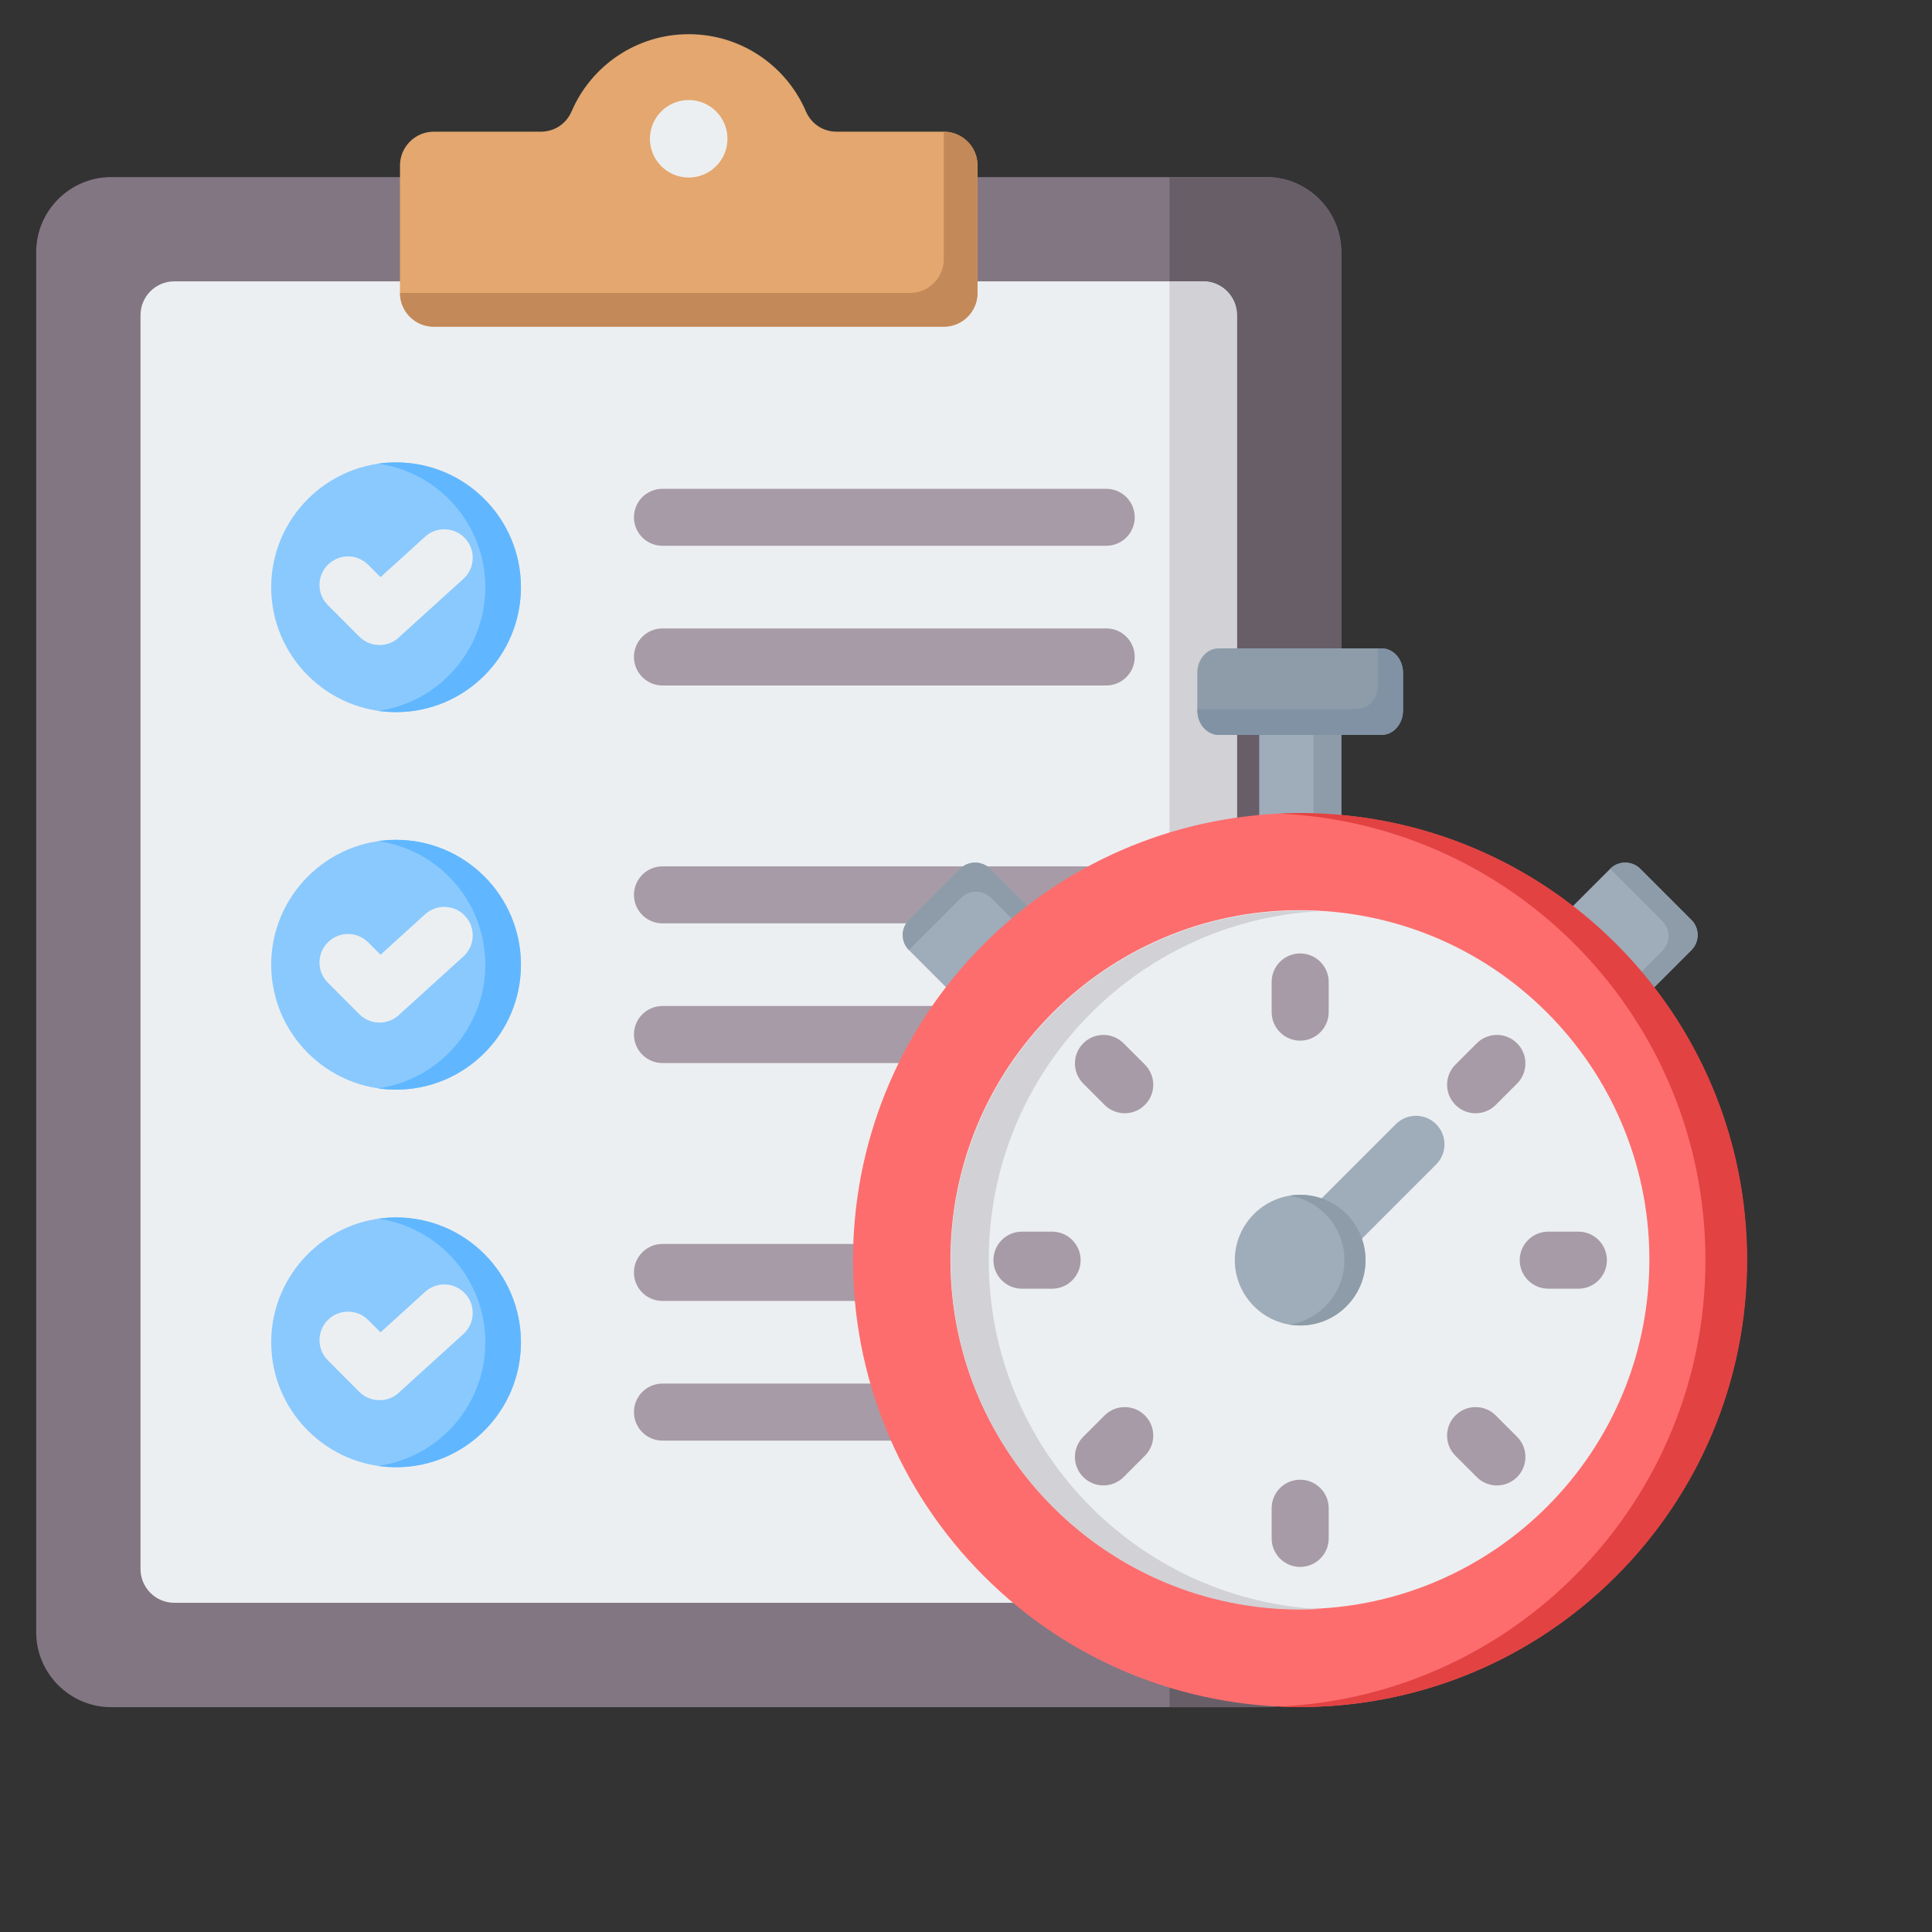 <svg width="30" height="30" viewBox="0 0 30 30" fill="none" xmlns="http://www.w3.org/2000/svg">
<rect x="0" y="0" width="30" height="30" fill="#333333" stroke="none"/>
<path fill-rule="evenodd" clip-rule="evenodd" d="M19.663 2.75C20.304 2.75 20.827 3.273 20.827 3.915V25.344C20.827 25.986 20.304 26.509 19.663 26.509H1.727C1.086 26.509 0.562 25.986 0.562 25.344V3.915C0.562 3.273 1.086 2.75 1.727 2.75L19.663 2.75Z" fill="#837683"/>
<path fill-rule="evenodd" clip-rule="evenodd" d="M18.16 26.509H19.663C20.305 26.509 20.828 25.986 20.828 25.344V3.915C20.828 3.273 20.305 2.75 19.663 2.75H18.16V26.509Z" fill="#685E68"/>
<path fill-rule="evenodd" clip-rule="evenodd" d="M18.683 4.369H2.705C2.417 4.369 2.182 4.604 2.182 4.893V24.364C2.182 24.652 2.417 24.888 2.705 24.888H18.682C18.971 24.888 19.206 24.652 19.206 24.364V4.893C19.206 4.604 18.971 4.369 18.683 4.369Z" fill="#ECEFF1"/>
<path fill-rule="evenodd" clip-rule="evenodd" d="M18.16 24.888H18.684C18.7 24.888 18.717 24.887 18.733 24.885C18.998 24.861 19.208 24.636 19.208 24.364V4.893C19.208 4.621 18.998 4.396 18.733 4.371C18.717 4.37 18.7 4.369 18.684 4.369H18.16V24.888Z" fill="#D1D1D6"/>
<path fill-rule="evenodd" clip-rule="evenodd" d="M6.735 2.045H8.395C8.608 2.045 8.791 1.925 8.876 1.729C9.179 1.024 9.879 0.531 10.695 0.531C11.51 0.531 12.211 1.024 12.514 1.729C12.598 1.925 12.781 2.045 12.995 2.045H14.655C14.943 2.045 15.179 2.28 15.179 2.569V4.55C15.179 4.838 14.944 5.073 14.655 5.073H6.735C6.446 5.073 6.211 4.838 6.211 4.55V2.569C6.211 2.281 6.446 2.045 6.735 2.045Z" fill="#E3A76F"/>
<path fill-rule="evenodd" clip-rule="evenodd" d="M14.131 4.549L6.211 4.549C6.211 4.838 6.446 5.073 6.735 5.073H14.655C14.944 5.073 15.179 4.838 15.179 4.549V4.369V2.749V2.569C15.179 2.28 14.944 2.045 14.655 2.045V2.749V4.026C14.655 4.157 14.606 4.277 14.526 4.369C14.43 4.479 14.289 4.549 14.131 4.549Z" fill="#C48958"/>
<path fill-rule="evenodd" clip-rule="evenodd" d="M10.694 2.757C11.026 2.757 11.296 2.487 11.296 2.155C11.296 1.823 11.026 1.553 10.694 1.553C10.362 1.553 10.092 1.823 10.092 2.155C10.092 2.487 10.362 2.757 10.694 2.757Z" fill="#ECEFF1"/>
<path fill-rule="evenodd" clip-rule="evenodd" d="M6.15 11.058C7.218 11.058 8.089 10.187 8.089 9.119C8.089 8.051 7.218 7.18 6.15 7.18C5.082 7.18 4.211 8.051 4.211 9.119C4.211 10.187 5.082 11.058 6.15 11.058Z" fill="#8AC9FE"/>
<path fill-rule="evenodd" clip-rule="evenodd" d="M6.15 7.18C7.221 7.18 8.089 8.048 8.089 9.119C8.089 10.19 7.221 11.058 6.15 11.058C6.056 11.058 5.963 11.051 5.873 11.039C6.813 10.904 7.536 10.096 7.536 9.119C7.536 8.142 6.813 7.334 5.873 7.199C5.963 7.186 6.056 7.18 6.15 7.18Z" fill="#60B7FF"/>
<path fill-rule="evenodd" clip-rule="evenodd" d="M5.091 9.396C4.918 9.223 4.918 8.943 5.091 8.77C5.264 8.597 5.544 8.597 5.717 8.77L5.909 8.962L6.601 8.334C6.781 8.17 7.061 8.183 7.225 8.363C7.39 8.544 7.376 8.823 7.196 8.988L6.209 9.883L6.207 9.886C6.034 10.059 5.753 10.059 5.58 9.886L5.091 9.396Z" fill="#ECEFF1"/>
<path fill-rule="evenodd" clip-rule="evenodd" d="M6.15 16.92C7.218 16.92 8.089 16.049 8.089 14.98C8.089 13.912 7.218 13.041 6.15 13.041C5.082 13.041 4.211 13.912 4.211 14.98C4.211 16.048 5.082 16.92 6.15 16.92Z" fill="#8AC9FE"/>
<path fill-rule="evenodd" clip-rule="evenodd" d="M6.15 13.041C7.221 13.041 8.089 13.909 8.089 14.98C8.089 16.051 7.221 16.92 6.15 16.92C6.056 16.92 5.963 16.913 5.873 16.9C6.813 16.765 7.536 15.957 7.536 14.98C7.536 14.003 6.813 13.195 5.873 13.061C5.963 13.048 6.056 13.041 6.15 13.041Z" fill="#60B7FF"/>
<path fill-rule="evenodd" clip-rule="evenodd" d="M5.091 15.259C4.918 15.086 4.918 14.806 5.091 14.633C5.264 14.46 5.544 14.46 5.717 14.633L5.909 14.825L6.601 14.197C6.781 14.033 7.061 14.046 7.225 14.227C7.39 14.407 7.376 14.687 7.196 14.851L6.209 15.747L6.207 15.749C6.034 15.922 5.753 15.922 5.58 15.749L5.091 15.259Z" fill="#ECEFF1"/>
<path fill-rule="evenodd" clip-rule="evenodd" d="M6.15 22.783C7.218 22.783 8.089 21.912 8.089 20.844C8.089 19.776 7.218 18.904 6.15 18.904C5.082 18.904 4.211 19.775 4.211 20.844C4.211 21.912 5.082 22.783 6.15 22.783Z" fill="#8AC9FE"/>
<path fill-rule="evenodd" clip-rule="evenodd" d="M6.15 18.904C7.221 18.904 8.089 19.773 8.089 20.843C8.089 21.915 7.221 22.783 6.15 22.783C6.056 22.783 5.963 22.776 5.873 22.763C6.813 22.629 7.536 21.821 7.536 20.843C7.536 19.866 6.813 19.058 5.873 18.924C5.963 18.911 6.056 18.904 6.15 18.904Z" fill="#60B7FF"/>
<path fill-rule="evenodd" clip-rule="evenodd" d="M5.091 21.123C4.918 20.95 4.918 20.669 5.091 20.497C5.264 20.324 5.544 20.324 5.717 20.497L5.909 20.689L6.601 20.06C6.781 19.896 7.061 19.909 7.225 20.09C7.39 20.27 7.376 20.55 7.196 20.714L6.209 21.61L6.207 21.613C6.034 21.785 5.753 21.785 5.58 21.613L5.091 21.123Z" fill="#ECEFF1"/>
<path fill-rule="evenodd" clip-rule="evenodd" d="M10.287 22.37C10.042 22.37 9.844 22.171 9.844 21.927C9.844 21.682 10.042 21.484 10.287 21.484H17.178C17.422 21.484 17.62 21.682 17.62 21.927C17.62 22.171 17.422 22.37 17.178 22.37H10.287ZM10.287 10.644C10.042 10.644 9.844 10.445 9.844 10.201C9.844 9.956 10.042 9.758 10.287 9.758H17.178C17.422 9.758 17.62 9.956 17.62 10.201C17.62 10.445 17.422 10.644 17.178 10.644H10.287ZM17.178 7.59C17.422 7.59 17.62 7.788 17.62 8.033C17.62 8.277 17.422 8.475 17.178 8.475H10.287C10.042 8.475 9.844 8.277 9.844 8.033C9.844 7.788 10.042 7.59 10.287 7.59H17.178ZM10.287 16.507C10.042 16.507 9.844 16.308 9.844 16.064C9.844 15.819 10.042 15.621 10.287 15.621H17.178C17.422 15.621 17.62 15.819 17.62 16.064C17.62 16.308 17.422 16.507 17.178 16.507H10.287ZM17.178 13.453C17.422 13.453 17.62 13.651 17.62 13.896C17.62 14.14 17.422 14.338 17.178 14.338H10.287C10.042 14.338 9.844 14.14 9.844 13.896C9.844 13.651 10.042 13.453 10.287 13.453H17.178ZM17.178 19.316C17.422 19.316 17.62 19.514 17.62 19.759C17.62 20.003 17.422 20.201 17.178 20.201H10.287C10.042 20.201 9.844 20.003 9.844 19.759C9.844 19.514 10.042 19.316 10.287 19.316H17.178Z" fill="#A79BA7"/>
<path fill-rule="evenodd" clip-rule="evenodd" d="M19.553 11.129H20.826V14.604H19.553V11.129Z" fill="#9FACBA"/>
<path fill-rule="evenodd" clip-rule="evenodd" d="M20.396 11.129H20.826V14.604H20.396V11.129Z" fill="#8D9CA8"/>
<path fill-rule="evenodd" clip-rule="evenodd" d="M18.922 11.411H21.454C21.636 11.411 21.785 11.241 21.785 11.033V10.447C21.785 10.238 21.636 10.068 21.454 10.068H18.922C18.74 10.068 18.592 10.238 18.592 10.447V11.033C18.592 11.241 18.74 11.411 18.922 11.411Z" fill="#8D9CA8"/>
<path fill-rule="evenodd" clip-rule="evenodd" d="M18.924 11.411H21.456C21.638 11.411 21.787 11.241 21.787 11.033V10.447C21.787 10.238 21.638 10.068 21.456 10.068H21.399V10.633C21.399 10.841 21.25 11.011 21.068 11.011H18.594V11.033C18.594 11.241 18.742 11.411 18.924 11.411Z" fill="#8192A5"/>
<path fill-rule="evenodd" clip-rule="evenodd" d="M25.47 13.491L26.264 14.285C26.393 14.414 26.393 14.624 26.264 14.753L24.771 16.246L23.51 14.984L25.003 13.491C25.131 13.362 25.341 13.362 25.47 13.491Z" fill="#9FACBA"/>
<path fill-rule="evenodd" clip-rule="evenodd" d="M25.47 13.491L26.264 14.285C26.393 14.414 26.393 14.624 26.264 14.753L24.771 16.246L24.553 16.027L25.812 14.767C25.941 14.639 25.941 14.429 25.812 14.3L25.018 13.506C25.013 13.501 25.008 13.496 25.003 13.491C25.131 13.362 25.341 13.362 25.47 13.491Z" fill="#8D9CA8"/>
<path fill-rule="evenodd" clip-rule="evenodd" d="M14.114 14.285L14.908 13.491C15.037 13.362 15.247 13.362 15.376 13.491L16.869 14.984L15.607 16.246L14.114 14.753C13.985 14.624 13.985 14.414 14.114 14.285Z" fill="#9FACBA"/>
<path fill-rule="evenodd" clip-rule="evenodd" d="M14.114 14.285L14.908 13.491C15.037 13.362 15.247 13.362 15.376 13.491L16.869 14.984L16.65 15.203L15.39 13.943C15.262 13.814 15.052 13.814 14.923 13.943L14.129 14.737C14.124 14.742 14.119 14.748 14.114 14.753C13.985 14.624 13.985 14.414 14.114 14.285Z" fill="#8D9CA8"/>
<path d="M25.092 24.474C27.802 21.763 27.802 17.369 25.092 14.659C22.382 11.949 17.988 11.949 15.278 14.659C12.568 17.369 12.568 21.763 15.278 24.474C17.988 27.184 22.382 27.184 25.092 24.474Z" fill="#FD6D6D"/>
<path fill-rule="evenodd" clip-rule="evenodd" d="M20.189 12.625C24.022 12.625 27.13 15.732 27.13 19.566C27.13 23.399 24.022 26.506 20.189 26.506C20.08 26.506 19.973 26.503 19.865 26.499C23.548 26.329 26.482 23.29 26.482 19.566C26.482 15.841 23.548 12.802 19.865 12.633C19.973 12.628 20.08 12.625 20.189 12.625Z" fill="#E34242"/>
<path d="M25.606 19.804C25.74 16.81 23.423 14.274 20.429 14.139C17.435 14.004 14.899 16.322 14.764 19.315C14.629 22.309 16.947 24.846 19.941 24.98C22.934 25.115 25.471 22.798 25.606 19.804Z" fill="#ECEFF1"/>
<path fill-rule="evenodd" clip-rule="evenodd" d="M20.19 14.141C20.289 14.141 20.387 14.143 20.485 14.149C17.625 14.302 15.353 16.669 15.353 19.567C15.353 22.465 17.625 24.832 20.485 24.985C20.387 24.99 20.289 24.993 20.19 24.993C17.193 24.993 14.764 22.564 14.764 19.567C14.764 16.57 17.193 14.141 20.19 14.141Z" fill="#D1D1D6"/>
<path fill-rule="evenodd" clip-rule="evenodd" d="M20.502 19.88C20.329 20.053 20.049 20.053 19.876 19.88C19.703 19.707 19.703 19.427 19.876 19.254L21.674 17.456C21.846 17.283 22.127 17.283 22.3 17.456C22.473 17.629 22.473 17.909 22.3 18.082L20.502 19.88Z" fill="#9FACBA"/>
<path fill-rule="evenodd" clip-rule="evenodd" d="M20.189 20.582C20.747 20.582 21.203 20.126 21.203 19.567C21.203 19.009 20.747 18.553 20.189 18.553C19.63 18.553 19.174 19.009 19.174 19.567C19.174 20.126 19.63 20.582 20.189 20.582Z" fill="#9FACBA"/>
<path fill-rule="evenodd" clip-rule="evenodd" d="M20.189 18.553C20.75 18.553 21.204 19.007 21.204 19.567C21.204 20.128 20.75 20.582 20.189 20.582C20.134 20.582 20.079 20.577 20.025 20.569C20.508 20.49 20.876 20.072 20.876 19.567C20.876 19.063 20.508 18.645 20.025 18.566C20.079 18.557 20.134 18.553 20.189 18.553Z" fill="#8D9CA8"/>
<path fill-rule="evenodd" clip-rule="evenodd" d="M22.931 16.2C23.104 16.027 23.384 16.027 23.557 16.2C23.73 16.373 23.73 16.653 23.557 16.826L23.226 17.157C23.053 17.33 22.773 17.33 22.6 17.157C22.427 16.984 22.427 16.704 22.6 16.531L22.931 16.2ZM19.746 15.248C19.746 15.003 19.944 14.805 20.189 14.805C20.433 14.805 20.632 15.003 20.632 15.248V15.716C20.632 15.96 20.433 16.159 20.189 16.159C19.944 16.159 19.746 15.96 19.746 15.716V15.248ZM16.821 16.826C16.648 16.653 16.648 16.373 16.821 16.2C16.994 16.027 17.274 16.027 17.447 16.2L17.778 16.531C17.951 16.704 17.951 16.984 17.778 17.157C17.605 17.33 17.325 17.33 17.152 17.157L16.821 16.826ZM15.869 20.011C15.624 20.011 15.426 19.812 15.426 19.568C15.426 19.323 15.624 19.125 15.869 19.125H16.337C16.581 19.125 16.78 19.323 16.78 19.568C16.78 19.812 16.581 20.011 16.337 20.011H15.869ZM17.447 22.936C17.274 23.109 16.994 23.109 16.821 22.936C16.648 22.763 16.648 22.483 16.821 22.31L17.152 21.979C17.325 21.806 17.605 21.806 17.778 21.979C17.951 22.152 17.951 22.432 17.778 22.605L17.447 22.936ZM20.632 23.888C20.632 24.133 20.433 24.331 20.189 24.331C19.944 24.331 19.746 24.133 19.746 23.888V23.42C19.746 23.175 19.944 22.977 20.189 22.977C20.433 22.977 20.632 23.175 20.632 23.42V23.888ZM23.557 22.31C23.73 22.483 23.73 22.763 23.557 22.936C23.384 23.109 23.104 23.109 22.931 22.936L22.6 22.605C22.427 22.432 22.427 22.151 22.6 21.979C22.773 21.806 23.053 21.806 23.226 21.979L23.557 22.31ZM24.509 19.125C24.754 19.125 24.952 19.323 24.952 19.568C24.952 19.812 24.754 20.011 24.509 20.011H24.041C23.797 20.011 23.598 19.812 23.598 19.568C23.598 19.323 23.797 19.125 24.041 19.125H24.509Z" fill="#A79BA7"/>
</svg>
